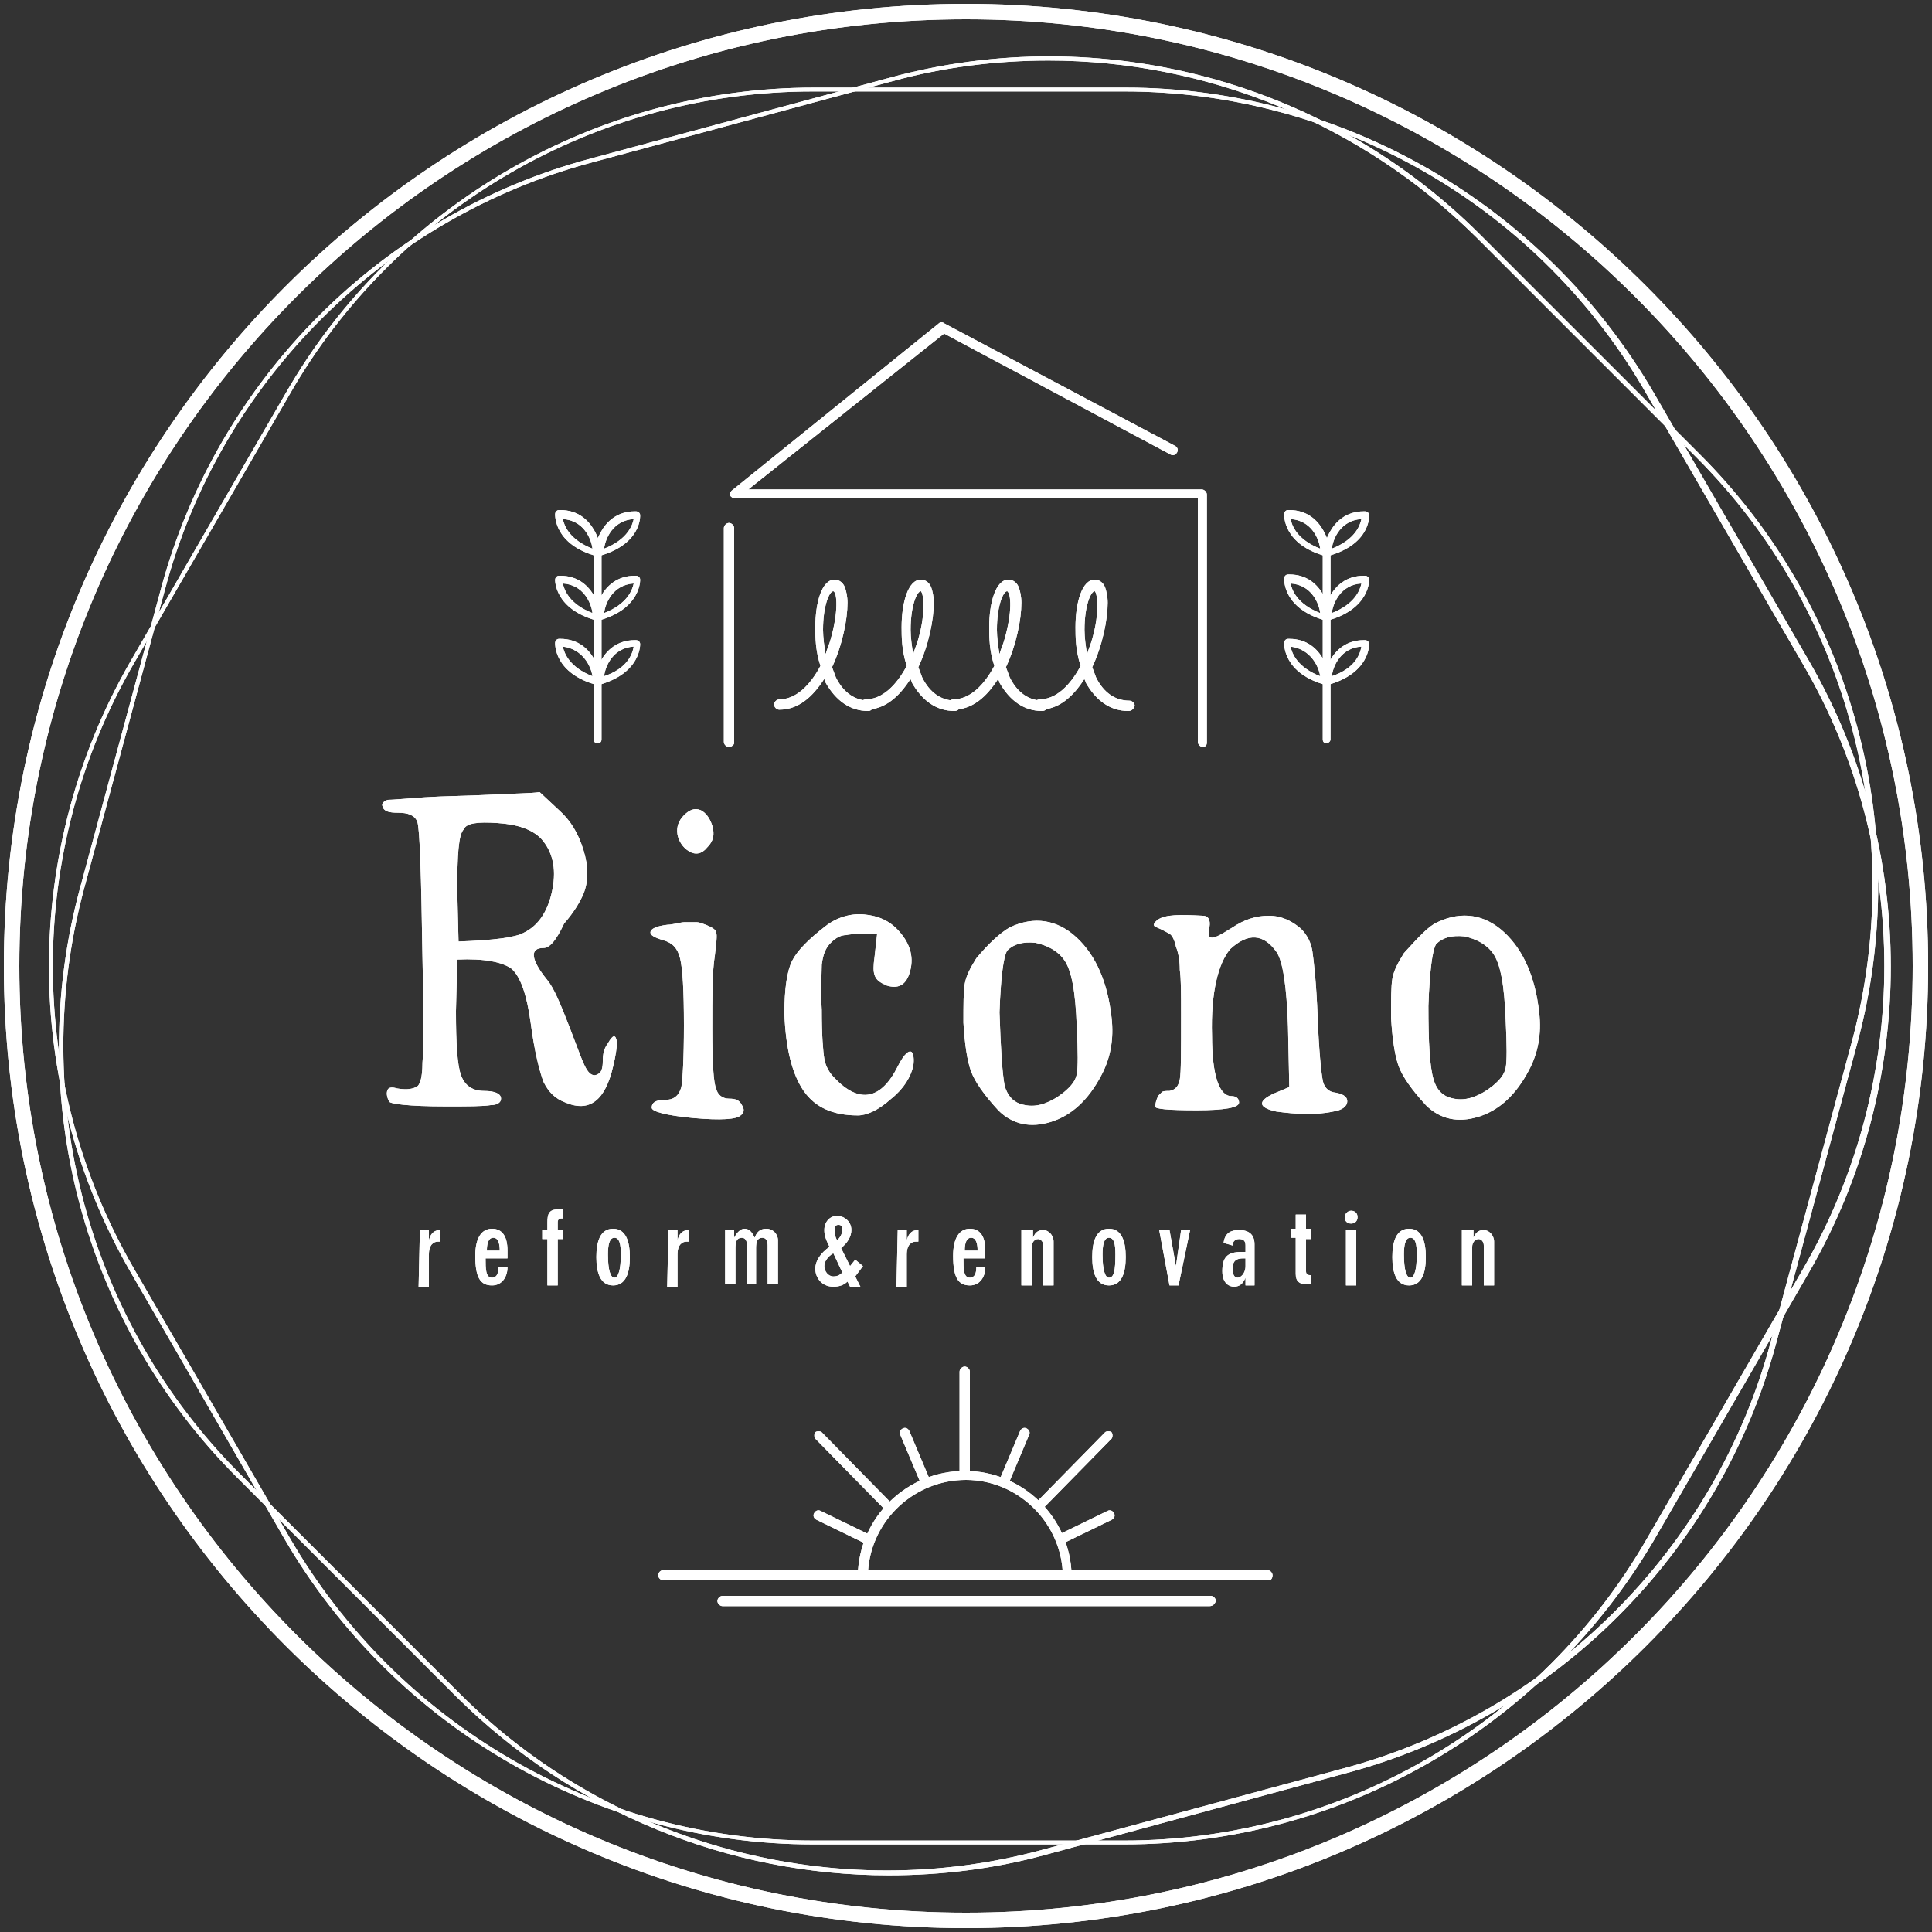 <?xml version="1.0" encoding="utf-8"?>
<!-- Generator: Adobe Illustrator 19.2.1, SVG Export Plug-In . SVG Version: 6.00 Build 0)  -->
<svg version="1.1" id="レイヤー_1" xmlns="http://www.w3.org/2000/svg" xmlns:xlink="http://www.w3.org/1999/xlink" x="0px"
	 y="0px" viewBox="0 0 150 150" style="enable-background:new 0 0 150 150;" xml:space="preserve">
<rect x="0" y="0" width="150" height="150" fill="#333333" stroke="none"/>
<style type="text/css">
	.st0{fill:#FFFFFF;}
</style>
<g>
	<g>
		<g>
			<path class="st0" d="M42.2,73.6c-1.1,0-1,0.9,0.3,2.5c0.5,0.6,1,1.8,1.7,3.6c0.7,1.8,1.1,3,1.4,3.4c0.2,0.3,0.5,0.5,0.8,0.3
				c0.3-0.1,0.4-0.5,0.4-1c0-0.6,0.1-1,0.4-1.4c0.4-0.7,0.6-0.7,0.7-0.1c0,0.4-0.1,1.1-0.3,1.9c-0.6,2.6-1.8,3.6-3.7,2.8
				c-0.8-0.3-1.3-0.8-1.7-1.6c-0.3-0.8-0.7-2.3-1-4.6c-0.3-2.2-0.8-3.6-1.5-4.2c-0.7-0.5-2.1-0.8-4.2-0.7l-0.1,4
				c0,2.5,0.1,4.2,0.4,5c0.3,0.8,0.9,1.2,1.8,1.2c0.8,0,1.3,0.2,1.3,0.6c0,0.3-0.3,0.5-0.8,0.5c-0.6,0.1-1.7,0.1-3.5,0.1
				c-2.9,0-4.4-0.2-4.4-0.4c-0.2-0.4-0.2-0.7-0.1-0.9c0.1-0.2,0.4-0.2,0.7-0.1c0.6,0.1,1.1,0.1,1.5-0.1c0.3-0.1,0.5-0.7,0.5-1.9
				c0.1-1.1,0.1-3.9,0-8.2c-0.1-6.4-0.2-9.9-0.4-10.5c-0.2-0.5-0.7-0.7-1.5-0.7c-0.7,0-1.1-0.1-1.2-0.5c-0.1-0.2,0.1-0.4,0.4-0.5
				c0.4,0,1.4-0.1,2.9-0.2c1.5-0.1,3.2-0.1,5.1-0.2c1.9-0.1,3.1-0.1,3.8-0.2l1.5,1.4c0.9,0.8,1.5,1.8,1.9,3.1c0.4,1.3,0.4,2.4,0,3.4
				c-0.3,0.7-0.8,1.5-1.5,2.3C43.1,73.2,42.6,73.6,42.2,73.6z M35.5,69.1l0.1,4c2.7-0.1,4.4-0.3,5.1-0.7c1.2-0.6,1.9-1.8,2.2-3.4
				s0-2.9-0.9-3.9c-0.7-0.7-1.8-1.1-3.4-1.2c-1.5-0.1-2.4,0-2.6,0.5C35.6,64.8,35.5,66.4,35.5,69.1z"/>
			<path class="st0" d="M56.6,85.3c0.5,0,0.8,0.1,1,0.5c0.2,0.3,0.2,0.6-0.1,0.8c-0.3,0.3-1.5,0.4-3.7,0.2c-2.1-0.2-3.2-0.5-3.2-0.8
				c0-0.4,0.3-0.6,1-0.6s1.1-0.3,1.3-1c0.1-0.6,0.2-2.2,0.2-4.8c0-2.7-0.1-4.4-0.3-5.2c-0.2-0.8-0.6-1.2-1.3-1.4
				c-0.7-0.2-1-0.4-1-0.6c0-0.3,0.5-0.5,1.3-0.6c0.3,0,0.6-0.1,0.8-0.1c0.3-0.1,0.5-0.1,0.6-0.1s0.2,0,0.4,0s0.3,0,0.5,0
				s0.4,0.1,0.7,0.2c0.5,0.2,0.8,0.4,0.8,0.6c0.1,0.2,0,0.9-0.1,1.8c-0.2,1.2-0.2,3.1-0.2,5.7s0.1,4.2,0.3,4.6
				C55.7,85,56.1,85.3,56.6,85.3z M52.6,64.8c-0.1-0.6,0.1-1.1,0.5-1.5s0.8-0.6,1.3-0.4c0.4,0.2,0.7,0.6,0.9,1.2
				c0.2,0.7,0.1,1.2-0.4,1.7c-0.4,0.5-0.9,0.6-1.4,0.3C53,65.8,52.7,65.3,52.6,64.8z"/>
			<path class="st0" d="M68.1,72.5c-1.2,0-2,0-2.4,0.1c-0.4,0-0.8,0.2-1.2,0.6c-0.4,0.4-0.6,0.9-0.7,1.7c0,0.7-0.1,1.9,0,3.5
				c0,2,0.1,3.2,0.2,3.8c0.1,0.6,0.4,1.1,0.8,1.5c1.9,2,3.6,1.7,4.9-0.9c0.5-1,0.9-1.3,1.1-1.1c0.1,0.1,0.2,0.5,0.1,1.1
				c-0.2,0.8-0.7,1.7-1.7,2.5c-1,0.9-1.9,1.3-2.6,1.3c-1.9,0-3.3-0.6-4.2-1.9s-1.4-3.3-1.5-6c0-1.9,0.2-3.3,0.6-4.1
				c0.4-0.8,1.3-1.7,2.6-2.7c0.9-0.7,2-1,3-0.9c1.1,0.1,2,0.5,2.7,1.3c0.9,1,1.2,2.1,0.8,3.3c-0.3,0.9-0.9,1.2-1.8,0.9
				c-0.1,0-0.1-0.1-0.2-0.1c-0.4-0.2-0.6-0.4-0.7-0.7c-0.1-0.3-0.1-0.7,0-1.4L68.1,72.5z"/>
			<path class="st0" d="M78.4,72c1.9-0.9,3.7-0.6,5.2,0.8s2.4,3.5,2.7,6.2c0.2,1.7-0.1,3.2-0.8,4.5c-1,1.9-2.3,3.1-3.9,3.6
				s-3,0.2-4.1-0.9c-1.1-1.2-1.8-2.2-2.1-3c-0.3-0.8-0.5-2.1-0.6-3.8c0-1.4,0-2.4,0.1-3s0.4-1.2,0.9-2C76.8,73.2,77.7,72.4,78.4,72z
				 M78,84.3c0.2,0.7,0.6,1.2,1.2,1.4s1.2,0.2,1.8,0c0.6-0.2,1.1-0.5,1.6-0.9c0.6-0.5,0.9-0.9,1-1.4s0.1-1.7,0-3.7
				c-0.1-2.7-0.4-4.4-1-5.2c-0.5-0.7-1.3-1.1-2.2-1.3c-1-0.1-1.7,0.1-2.2,0.6c-0.3,0.5-0.5,2.1-0.6,4.8C77.7,81.4,77.8,83.2,78,84.3
				z"/>
			<path class="st0" d="M94.1,80.4c0,3.2,0.6,4.7,1.5,4.7c0.4,0,0.6,0.2,0.6,0.5c0,0.4-1.1,0.6-3.3,0.6c-2.2,0-3.3-0.1-3.2-0.3
				c0-0.3,0.1-0.5,0.1-0.5c0-0.1,0.1-0.2,0.1-0.3c0.1-0.1,0.2-0.2,0.3-0.3c0.1-0.1,0.3-0.1,0.6-0.1c0.5-0.1,0.7-0.4,0.8-0.9
				c0.1-0.5,0.1-2.2,0.1-5c0-1.7,0-2.8-0.1-3.5c0-0.7-0.1-1.3-0.3-1.8c-0.1-0.5-0.3-0.9-0.5-1s-0.5-0.3-1-0.5
				c-0.3-0.1-0.3-0.3,0.1-0.6c0.6-0.4,1.7-0.4,3.5-0.3c0.4,0,0.6,0.3,0.5,0.9c-0.1,0.5-0.1,0.8,0.2,0.8c0.3,0,0.8-0.3,1.6-0.8
				c0.9-0.6,1.8-0.9,2.8-0.9s1.8,0.4,2.5,1c0.5,0.5,0.8,1.1,0.9,1.8c0.1,0.7,0.3,2.4,0.4,5c0.1,2.8,0.3,4.5,0.4,5s0.4,0.8,0.8,0.9
				c0.7,0.1,1.1,0.3,1.1,0.7c0,0.4-0.4,0.7-1.1,0.8c-1.4,0.3-2.9,0.2-4.4,0c-1.4-0.3-1.5-0.8-0.2-1.4l1.2-0.5l-0.1-4.7
				c-0.1-3.1-0.4-5.1-0.9-5.8c-1-1.4-2.2-1.5-3.6-0.2C94.6,74.8,94,77,94.1,80.4z"/>
			<path class="st0" d="M111.6,71.6c1.9-0.9,3.7-0.6,5.2,0.8s2.4,3.5,2.7,6.2c0.2,1.7-0.1,3.2-0.8,4.5c-1,1.9-2.3,3.1-3.9,3.6
				s-3,0.2-4.1-0.9c-1.1-1.2-1.8-2.2-2.1-3c-0.3-0.8-0.5-2.1-0.6-3.8c0-1.4,0-2.4,0.1-3s0.4-1.2,0.9-2
				C110.1,72.8,110.9,71.9,111.6,71.6z M111.3,83.8c0.2,0.7,0.6,1.2,1.2,1.4s1.2,0.2,1.8,0c0.6-0.2,1.1-0.5,1.6-0.9
				c0.6-0.5,0.9-0.9,1-1.4s0.1-1.7,0-3.7c-0.1-2.7-0.4-4.4-1-5.2c-0.5-0.7-1.3-1.1-2.2-1.3c-1-0.1-1.7,0.1-2.2,0.6
				c-0.3,0.5-0.5,2.1-0.6,4.8C110.9,80.9,111,82.8,111.3,83.8z"/>
		</g>
		<g>
			<path class="st0" d="M32.6,95.5h0.7v0.8l0,0c0.1-0.4,0.3-0.8,0.9-0.8l0,0v0.9c-0.1,0-0.1,0-0.2,0c-0.3,0-0.7,0.2-0.7,1v2.5h-0.8
				L32.6,95.5L32.6,95.5z"/>
			<path class="st0" d="M37.7,97.7c0,0.8,0,1.5,0.5,1.5c0.4,0,0.5-0.4,0.5-0.8h0.7c0,0.7-0.4,1.4-1.2,1.4c-0.9,0-1.3-0.6-1.3-2.3
				c0-1.4,0.5-2.1,1.3-2.1s1.2,0.6,1.2,1.7v0.6C39.4,97.7,37.7,97.7,37.7,97.7z M38.8,97.1c0-0.5-0.1-1-0.5-1s-0.5,0.5-0.5,1H38.8z"
				/>
			<path class="st0" d="M43.3,99.8h-0.8v-3.6h-0.4v-0.7h0.4v-0.6c0-0.6,0.1-1,0.8-1c0.1,0,0.3,0,0.4,0v0.7h-0.1
				c-0.2,0-0.3,0.1-0.3,0.3v0.6h0.4v0.7h-0.4C43.3,96.2,43.3,99.8,43.3,99.8z"/>
			<path class="st0" d="M46.3,97.6c0-1.2,0.3-2.2,1.3-2.2s1.3,1,1.3,2.2s-0.3,2.2-1.3,2.2S46.3,98.8,46.3,97.6z M48.2,97.4
				c0-0.8-0.1-1.3-0.5-1.3s-0.5,0.6-0.5,1.3c0,1.2,0.2,1.8,0.5,1.8C48,99.2,48.2,98.6,48.2,97.4z"/>
			<path class="st0" d="M51.9,95.5h0.7v0.8l0,0c0.1-0.4,0.3-0.8,0.9-0.8l0,0v0.9c-0.1,0-0.1,0-0.2,0c-0.3,0-0.7,0.2-0.7,1v2.5h-0.8
				L51.9,95.5L51.9,95.5z"/>
			<path class="st0" d="M56.3,95.5H57v0.6l0,0c0.2-0.4,0.5-0.7,0.8-0.7c0.4,0,0.6,0.3,0.8,0.7l0,0c0.1-0.3,0.3-0.7,0.9-0.7
				c0.5,0,0.9,0.4,0.9,0.9v3.4h-0.8v-3c0-0.3-0.1-0.6-0.4-0.6c-0.4,0-0.5,0.3-0.5,0.8v2.8H58v-3c0-0.3-0.1-0.6-0.4-0.6
				c-0.4,0-0.5,0.3-0.5,0.8v2.8h-0.8V95.5z"/>
			<path class="st0" d="M66,98.3l0.4-0.5l0.6,0.5l-0.6,0.8l0.4,0.8H66l-0.2-0.4c-0.3,0.3-0.7,0.4-1.1,0.4c-0.9,0-1.4-0.7-1.4-1.4
				c0-0.6,0.4-1.2,1.1-1.7c-0.3-0.6-0.4-0.9-0.4-1.3c0-0.6,0.4-1.1,1-1.1c0.5,0,1.1,0.4,1.1,1.1c0,0.5-0.3,1-0.8,1.4L66,98.3z
				 M64.7,97.3c-0.5,0.3-0.7,0.7-0.7,1c0,0.4,0.3,0.8,0.7,0.8c0.3,0,0.5-0.1,0.7-0.3L64.7,97.3z M65,96.3c0.3-0.3,0.4-0.6,0.4-0.8
				c0-0.3-0.1-0.4-0.3-0.4c-0.2,0-0.3,0.1-0.3,0.4C64.8,95.6,64.8,96,65,96.3z"/>
			<path class="st0" d="M69.7,95.5h0.7v0.8l0,0c0.1-0.4,0.3-0.8,0.9-0.8l0,0v0.9c-0.1,0-0.1,0-0.2,0c-0.3,0-0.7,0.2-0.7,1v2.5h-0.8
				L69.7,95.5L69.7,95.5z"/>
			<path class="st0" d="M74.8,97.7c0,0.8,0,1.5,0.5,1.5c0.4,0,0.5-0.4,0.5-0.8h0.7c0,0.7-0.4,1.4-1.2,1.4c-0.9,0-1.3-0.6-1.3-2.3
				c0-1.4,0.5-2.1,1.3-2.1s1.2,0.6,1.2,1.7v0.6C76.5,97.7,74.8,97.7,74.8,97.7z M75.9,97.1c0-0.5-0.1-1-0.5-1s-0.5,0.5-0.5,1H75.9z"
				/>
			<path class="st0" d="M79.5,95.5h0.7v0.6l0,0c0.2-0.5,0.5-0.6,0.8-0.6c0.4,0,0.8,0.4,0.8,0.9v3.4H81v-3.1c0-0.3-0.2-0.5-0.4-0.5
				c-0.3,0-0.5,0.3-0.5,0.6v3h-0.8v-4.3H79.5z"/>
			<path class="st0" d="M84.8,97.6c0-1.2,0.3-2.2,1.3-2.2s1.3,1,1.3,2.2s-0.3,2.2-1.3,2.2S84.8,98.8,84.8,97.6z M86.6,97.4
				c0-0.8-0.1-1.3-0.5-1.3s-0.5,0.6-0.5,1.3c0,1.2,0.2,1.8,0.5,1.8C86.5,99.2,86.6,98.6,86.6,97.4z"/>
			<path class="st0" d="M92.4,95.5l-0.9,4.3h-0.7L90,95.5h0.8l0.5,2.8l0,0l0.4-2.8H92.4z"/>
			<path class="st0" d="M96.7,99.8v-0.6l0,0c-0.2,0.5-0.5,0.7-0.9,0.7c-0.3,0-0.9-0.2-0.9-1.2c0-1.1,0.4-1.5,1.5-1.5h0.3v-0.5
				c0-0.3-0.1-0.5-0.5-0.5c-0.3,0-0.5,0.2-0.5,0.5L95,96.5c0.1-0.8,0.6-1,1.2-1c0.7,0,1.2,0.3,1.2,1.1v3.2H96.7z M96.1,99.2
				c0.2,0,0.6-0.3,0.6-0.9v-0.6h-0.2c-0.7,0-0.8,0.4-0.8,0.8S95.8,99.2,96.1,99.2z"/>
			<path class="st0" d="M101.8,96.2h-0.4v2.5c0,0.2,0.1,0.3,0.3,0.3h0.1v0.7c-0.1,0-0.3,0-0.4,0c-0.5,0-0.8-0.2-0.8-0.8v-2.8h-0.4
				v-0.7h0.4v-1.1h0.8v1.1h0.4V96.2z"/>
			<path class="st0" d="M104.9,94c0.3,0,0.5,0.2,0.5,0.5s-0.2,0.5-0.5,0.5s-0.5-0.2-0.5-0.5C104.4,94.3,104.6,94,104.9,94z
				 M104.5,95.5h0.8v4.3h-0.8V95.5z"/>
			<path class="st0" d="M108.1,97.6c0-1.2,0.3-2.2,1.3-2.2s1.3,1,1.3,2.2s-0.3,2.2-1.3,2.2S108.1,98.8,108.1,97.6z M110,97.4
				c0-0.8-0.1-1.3-0.5-1.3s-0.5,0.6-0.5,1.3c0,1.2,0.2,1.8,0.5,1.8C109.8,99.2,110,98.6,110,97.4z"/>
			<path class="st0" d="M113.7,95.5h0.7v0.6l0,0c0.2-0.5,0.5-0.6,0.8-0.6c0.4,0,0.8,0.4,0.8,0.9v3.4h-0.8v-3.1
				c0-0.3-0.2-0.5-0.4-0.5c-0.3,0-0.5,0.3-0.5,0.6v3h-0.8v-4.3H113.7z"/>
		</g>
		<g>
			<g>
				<path class="st0" d="M67.4,55.2c-1.4,0-2.5-0.8-3.3-2.2c0-0.1-0.1-0.2-0.1-0.3c-0.9,1.4-2,2.4-3.5,2.4c-0.2,0-0.4-0.2-0.4-0.4
					s0.2-0.4,0.4-0.4c1.3,0,2.4-1.1,3.2-2.6c-0.4-1.2-0.4-2.3-0.4-3c0-1.9,0.5-3.7,1.5-3.7c0.2,0,0.6,0.1,0.8,0.6
					c0.1,0.3,0.2,0.7,0.2,1.2c0,1.3-0.4,3.3-1.2,5c0.1,0.3,0.2,0.5,0.3,0.8c0.6,1.2,1.5,1.8,2.6,1.8c0.2,0,0.4,0.2,0.4,0.4
					C67.7,55.1,67.6,55.2,67.4,55.2z M64.7,45.9c-0.3,0-0.8,1.1-0.8,3c0,0.6,0.1,1.3,0.2,1.9c0.1-0.4,0.3-0.8,0.4-1.2
					C65.1,47.5,65,46,64.7,45.9z"/>
				<path class="st0" d="M74.1,55.2c-1.4,0-2.5-0.8-3.3-2.2c0-0.1-0.1-0.2-0.1-0.3c-0.9,1.4-2,2.4-3.5,2.4c-0.2,0-0.4-0.2-0.4-0.4
					s0.2-0.4,0.4-0.4c1.3,0,2.4-1.1,3.2-2.6c-0.4-1.2-0.4-2.3-0.4-3c0-1.9,0.5-3.7,1.5-3.7c0.2,0,0.6,0.1,0.8,0.6
					c0.1,0.3,0.2,0.7,0.2,1.2c0,1.3-0.4,3.3-1.2,5c0.1,0.3,0.2,0.5,0.3,0.8c0.6,1.2,1.5,1.8,2.6,1.8c0.2,0,0.4,0.2,0.4,0.4
					C74.5,55.1,74.3,55.2,74.1,55.2z M71.5,45.9c-0.3,0-0.8,1.1-0.8,3c0,0.6,0.1,1.3,0.2,1.9c0.1-0.4,0.3-0.8,0.4-1.2
					C71.9,47.5,71.7,46.1,71.5,45.9z"/>
				<path class="st0" d="M80.9,55.2c-1.4,0-2.5-0.8-3.3-2.2c0-0.1-0.1-0.2-0.1-0.3c-0.9,1.4-2,2.4-3.5,2.4c-0.2,0-0.4-0.2-0.4-0.4
					s0.2-0.4,0.4-0.4c1.3,0,2.4-1.1,3.2-2.6c-0.4-1.2-0.4-2.3-0.4-3c0-1.9,0.5-3.7,1.5-3.7c0.2,0,0.6,0.1,0.8,0.6
					c0.1,0.3,0.2,0.7,0.2,1.2c0,1.3-0.4,3.3-1.2,5c0.1,0.3,0.2,0.5,0.3,0.8c0.6,1.2,1.5,1.8,2.6,1.8c0.2,0,0.4,0.2,0.4,0.4
					C81.3,55.1,81.1,55.2,80.9,55.2z M78.2,45.9c-0.3,0-0.8,1.1-0.8,3c0,0.6,0.1,1.3,0.2,1.9c0.1-0.4,0.3-0.8,0.4-1.2
					C78.6,47.5,78.5,46.1,78.2,45.9z"/>
				<path class="st0" d="M87.6,55.2c-1.4,0-2.5-0.8-3.3-2.2c0-0.1-0.1-0.2-0.1-0.3c-0.9,1.4-2,2.4-3.5,2.4c-0.2,0-0.4-0.2-0.4-0.4
					s0.2-0.4,0.4-0.4c1.3,0,2.4-1.1,3.2-2.6c-0.4-1.2-0.4-2.3-0.4-3c0-1.9,0.5-3.7,1.5-3.7c0.2,0,0.6,0.1,0.8,0.6
					c0.1,0.3,0.2,0.7,0.2,1.2c0,1.3-0.4,3.3-1.2,5c0.1,0.3,0.2,0.5,0.3,0.8c0.6,1.2,1.5,1.8,2.6,1.8c0.2,0,0.4,0.2,0.4,0.4
					C88,55.1,87.8,55.2,87.6,55.2z M85,45.9c-0.3,0-0.8,1.1-0.8,3c0,0.6,0.1,1.3,0.2,1.9c0.1-0.4,0.3-0.8,0.4-1.2
					C85.4,47.5,85.2,46.1,85,45.9z"/>
			</g>
			<g>
				<path class="st0" d="M93.4,58c-0.2,0-0.4-0.2-0.4-0.4V38.7H57.1c-0.2,0-0.3-0.1-0.4-0.2c-0.1-0.1,0-0.3,0.1-0.4l16.1-13
					c0.1-0.1,0.3-0.1,0.4,0l17.9,9.5c0.2,0.1,0.3,0.3,0.2,0.5c-0.1,0.2-0.3,0.3-0.5,0.2l-17.6-9.4L58.1,38h35.2
					c0.2,0,0.4,0.2,0.4,0.4v19.3C93.7,57.8,93.6,58,93.4,58z"/>
				<path class="st0" d="M56.6,58c-0.2,0-0.4-0.2-0.4-0.4V41c0-0.2,0.2-0.4,0.4-0.4S57,40.8,57,41v16.7C57,57.8,56.8,58,56.6,58z"/>
			</g>
		</g>
		<path class="st0" d="M87.3,143.2H63.1c-16.8,0-32.5-9.1-41-23.7l-12-20.8c-8.4-14.6-8.4-32.7,0-47.3l12.1-20.9
			c8.4-14.6,24.1-23.7,41-23.7h24.2c16.8,0,32.5,9.1,41,23.7l12.1,20.9c8.4,14.6,8.4,32.7,0,47.3l-12.1,20.9
			C119.8,134.2,104.1,143.2,87.3,143.2z M63.1,7.1c-16.7,0-32.3,9-40.6,23.5L10.4,51.5C2,66,2,84,10.4,98.5l12.1,20.9
			c8.4,14.5,23.9,23.5,40.6,23.5h24.2c16.7,0,32.3-9,40.6-23.5L140,98.5c8.4-14.5,8.4-32.5,0-46.9l-12.1-20.9
			C119.6,16.1,104,7.1,87.3,7.1H63.1z"/>
		<path class="st0" d="M69,145.6c-12.4,0-24.5-4.9-33.5-13.8l-17.1-17.1C6.5,102.8,1.8,85.3,6.2,69l6.3-23.3
			c4.4-16.3,17.2-29.1,33.4-33.4L69.2,6c16.3-4.4,33.8,0.3,45.7,12.2L132,35.3c11.9,11.9,16.6,29.4,12.2,45.7l-6.3,23.3
			c-4.4,16.3-17.2,29.1-33.5,33.4L81.2,144C77.2,145.1,73.1,145.6,69,145.6z M81.4,4.7c-4,0-8.1,0.5-12.1,1.6L46,12.6
			c-16.1,4.3-28.9,17-33.2,33.2L6.5,69.1c-4.3,16.1,0.3,33.5,12.1,45.3l17.1,17.1C47.5,143.3,64.9,148,81,143.6l23.3-6.3
			c16.1-4.3,28.9-17,33.2-33.2l6.3-23.3c4.3-16.1-0.3-33.5-12.1-45.3l-17.1-17.1C105.7,9.6,93.7,4.7,81.4,4.7z"/>
		<path class="st0" d="M75,149.7c-41.2,0-74.7-33.5-74.7-74.7C0.3,33.8,33.8,0.3,75,0.3s74.7,33.5,74.7,74.7S116.2,149.7,75,149.7z
			 M75,1.5C34.4,1.5,1.5,34.4,1.5,75s33,73.5,73.5,73.5c40.6,0,73.5-33,73.5-73.5S115.6,1.5,75,1.5z"/>
		<g>
			<path class="st0" d="M98.5,122.7h-47c-0.2,0-0.4-0.2-0.4-0.4c0-0.2,0.2-0.4,0.4-0.4h46.9c0.2,0,0.4,0.2,0.4,0.4
				S98.7,122.7,98.5,122.7z"/>
			<path class="st0" d="M93.9,124.7H56.1c-0.2,0-0.4-0.2-0.4-0.4c0-0.2,0.2-0.4,0.4-0.4H94c0.2,0,0.4,0.2,0.4,0.4
				C94.3,124.6,94.1,124.7,93.9,124.7z"/>
			<path class="st0" d="M82.9,122.7H67c-0.1,0-0.2,0-0.3-0.1c-0.1-0.1-0.1-0.2-0.1-0.3c0.1-4.5,3.8-8.1,8.3-8.1s8.2,3.6,8.3,8.1
				c0,0.1,0,0.2-0.1,0.3C83.1,122.6,83,122.7,82.9,122.7z M67.4,121.9h15.1c-0.3-3.9-3.6-7-7.5-7C71,114.9,67.7,118,67.4,121.9z"/>
			<path class="st0" d="M74.9,114.9c-0.2,0-0.4-0.2-0.4-0.4v-8c0-0.2,0.2-0.4,0.4-0.4s0.4,0.2,0.4,0.4v8
				C75.3,114.7,75.1,114.9,74.9,114.9z"/>
			<path class="st0" d="M80.7,117.3c-0.1,0-0.2,0-0.3-0.1c-0.1-0.1-0.1-0.4,0-0.5l5.4-5.5c0.1-0.1,0.4-0.1,0.5,0s0.1,0.4,0,0.5
				l-5.4,5.5C80.9,117.3,80.8,117.3,80.7,117.3z"/>
			<path class="st0" d="M77.9,115.4L77.9,115.4c-0.3-0.1-0.4-0.3-0.3-0.5l1.6-3.8c0.1-0.2,0.3-0.3,0.5-0.2c0.2,0.1,0.3,0.3,0.2,0.5
				l-1.6,3.8C78.2,115.3,78.1,115.4,77.9,115.4z"/>
			<path class="st0" d="M82.4,119.8c-0.1,0-0.3-0.1-0.3-0.2c-0.1-0.2,0-0.4,0.2-0.5l3.7-1.8c0.2-0.1,0.4,0,0.5,0.2s0,0.4-0.2,0.5
				l-3.7,1.8C82.5,119.8,82.4,119.8,82.4,119.8z"/>
			<path class="st0" d="M69,117.3c-0.1,0-0.2,0-0.3-0.1l-5.4-5.5c-0.1-0.1-0.1-0.4,0-0.5s0.4-0.1,0.5,0l5.4,5.5
				c0.1,0.1,0.1,0.4,0,0.5C69.2,117.3,69.1,117.3,69,117.3z"/>
			<path class="st0" d="M71.8,115.4c-0.1,0-0.3-0.1-0.3-0.2l-1.6-3.8c-0.1-0.2,0-0.4,0.2-0.5s0.4,0,0.5,0.2l1.6,3.8
				c0.1,0.2,0,0.4-0.2,0.5C71.9,115.3,71.8,115.4,71.8,115.4z"/>
			<path class="st0" d="M67.3,119.8c-0.1,0-0.1,0-0.2,0l-3.7-1.8c-0.2-0.1-0.3-0.3-0.2-0.5s0.3-0.3,0.5-0.2l3.7,1.8
				c0.2,0.1,0.3,0.3,0.2,0.5C67.6,119.7,67.4,119.8,67.3,119.8z"/>
		</g>
		<g>
			<path class="st0" d="M103,43.2c-0.1,0-0.1,0-0.2-0.1s-0.1-0.2-0.1-0.2s0.4-3.2,3.2-3.2h0.1c0.1,0,0.3,0.1,0.3,0.3
				C106.3,40.1,106.4,42.3,103,43.2L103,43.2z M105.7,40.3c-1.6,0.1-2.2,1.5-2.3,2.3C105.2,41.9,105.6,40.8,105.7,40.3z"/>
			<path class="st0" d="M103,43.2C102.9,43.2,102.9,43.2,103,43.2c-3.4-0.9-3.3-3.2-3.3-3.3s0.1-0.3,0.3-0.3h0.1
				c2.8,0,3.2,3.2,3.2,3.2c0,0.1,0,0.2-0.1,0.2C103.1,43.2,103,43.2,103,43.2z M100.2,40.3c0.1,0.5,0.5,1.6,2.3,2.3
				C102.4,41.8,101.8,40.4,100.2,40.3z"/>
			<path class="st0" d="M103,48.2c-0.1,0-0.1,0-0.2-0.1s-0.1-0.2-0.1-0.2s0.4-3.2,3.2-3.2h0.1c0.1,0,0.3,0.1,0.3,0.3
				C106.3,45,106.4,47.3,103,48.2L103,48.2z M105.7,45.3c-1.6,0.1-2.2,1.5-2.3,2.3C105.2,46.9,105.6,45.8,105.7,45.3z"/>
			<path class="st0" d="M103,48.2C102.9,48.2,102.9,48.2,103,48.2c-3.4-0.9-3.3-3.2-3.3-3.3s0.1-0.3,0.3-0.3h0.1
				c2.8,0,3.2,3.2,3.2,3.2c0,0.1,0,0.2-0.1,0.2C103.1,48.2,103,48.2,103,48.2z M100.2,45.3c0.1,0.5,0.5,1.6,2.3,2.3
				C102.4,46.8,101.8,45.4,100.2,45.3z"/>
			<path class="st0" d="M103,53.2c-0.1,0-0.1,0-0.2-0.1s-0.1-0.2-0.1-0.2s0.4-3.2,3.2-3.2h0.1c0.1,0,0.3,0.1,0.3,0.3
				C106.3,50,106.4,52.3,103,53.2L103,53.2z M105.7,50.2c-1.6,0.1-2.2,1.5-2.3,2.3C105.2,51.9,105.6,50.8,105.7,50.2z"/>
			<path class="st0" d="M103,53.2C102.9,53.2,102.9,53.2,103,53.2c-3.4-0.9-3.3-3.2-3.3-3.3s0.1-0.3,0.3-0.3h0.1
				c2.8,0,3.2,3.2,3.2,3.2c0,0.1,0,0.2-0.1,0.2C103.1,53.2,103,53.2,103,53.2z M100.2,50.2c0.1,0.5,0.5,1.6,2.3,2.3
				C102.4,51.8,101.8,50.4,100.2,50.2z"/>
			<path class="st0" d="M103,57.7c-0.2,0-0.3-0.1-0.3-0.3V42.5c0-0.2,0.1-0.3,0.3-0.3c0.2,0,0.3,0.1,0.3,0.3v14.9
				C103.3,57.6,103.1,57.7,103,57.7z"/>
		</g>
		<g>
			<path class="st0" d="M46.4,43.2c-0.1,0-0.1,0-0.2-0.1c-0.1-0.1-0.1-0.2-0.1-0.2s0.4-3.2,3.2-3.2h0.1c0.1,0,0.3,0.1,0.3,0.3
				C49.7,40.1,49.8,42.3,46.4,43.2C46.5,43.2,46.5,43.2,46.4,43.2z M49.2,40.3c-1.6,0.1-2.2,1.5-2.3,2.3
				C48.7,41.9,49.1,40.8,49.2,40.3z"/>
			<path class="st0" d="M46.4,43.2L46.4,43.2c-3.4-0.9-3.3-3.2-3.3-3.3s0.1-0.3,0.3-0.3h0.1c2.8,0,3.2,3.2,3.2,3.2
				c0,0.1,0,0.2-0.1,0.2C46.5,43.2,46.5,43.2,46.4,43.2z M43.7,40.3c0.1,0.5,0.5,1.6,2.3,2.3C45.9,41.8,45.3,40.4,43.7,40.3z"/>
			<path class="st0" d="M46.4,48.2c-0.1,0-0.1,0-0.2-0.1c-0.1-0.1-0.1-0.2-0.1-0.2s0.4-3.2,3.2-3.2h0.1c0.1,0,0.3,0.1,0.3,0.3
				C49.7,45,49.8,47.3,46.4,48.2C46.5,48.2,46.5,48.2,46.4,48.2z M49.2,45.3c-1.6,0.1-2.2,1.5-2.3,2.3
				C48.7,46.9,49.1,45.8,49.2,45.3z"/>
			<path class="st0" d="M46.4,48.2L46.4,48.2C43,47.3,43.1,45,43.1,45c0-0.1,0.1-0.3,0.3-0.3h0.1c2.8,0,3.2,3.2,3.2,3.2
				c0,0.1,0,0.2-0.1,0.2C46.5,48.2,46.5,48.2,46.4,48.2z M43.7,45.3c0.1,0.5,0.5,1.6,2.3,2.3C45.9,46.8,45.3,45.4,43.7,45.3z"/>
			<path class="st0" d="M46.4,53.2c-0.1,0-0.1,0-0.2-0.1c-0.1-0.1-0.1-0.2-0.1-0.2s0.4-3.2,3.2-3.2h0.1c0.1,0,0.3,0.1,0.3,0.3
				C49.7,50,49.8,52.3,46.4,53.2C46.5,53.2,46.5,53.2,46.4,53.2z M49.2,50.2c-1.6,0.1-2.2,1.5-2.3,2.3
				C48.7,51.9,49.1,50.8,49.2,50.2z"/>
			<path class="st0" d="M46.4,53.2L46.4,53.2c-3.4-0.9-3.3-3.2-3.3-3.3s0.1-0.3,0.3-0.3h0.1c2.8,0,3.2,3.2,3.2,3.2
				c0,0.1,0,0.2-0.1,0.2C46.5,53.2,46.5,53.2,46.4,53.2z M43.7,50.2c0.1,0.5,0.5,1.6,2.3,2.3C45.9,51.8,45.3,50.4,43.7,50.2z"/>
			<path class="st0" d="M46.4,57.7c-0.2,0-0.3-0.1-0.3-0.3V42.5c0-0.2,0.1-0.3,0.3-0.3s0.3,0.1,0.3,0.3v14.9
				C46.7,57.6,46.6,57.7,46.4,57.7z"/>
		</g>
	</g>
	<g>
		<g>
			<path class="st0" d="M42.2,73.6c-1.1,0-1,0.9,0.3,2.5c0.5,0.6,1,1.8,1.7,3.6c0.7,1.8,1.1,3,1.4,3.4c0.2,0.3,0.5,0.5,0.8,0.3
				c0.3-0.1,0.4-0.5,0.4-1c0-0.6,0.1-1,0.4-1.4c0.4-0.7,0.6-0.7,0.7-0.1c0,0.4-0.1,1.1-0.3,1.9c-0.6,2.6-1.8,3.6-3.7,2.8
				c-0.8-0.3-1.3-0.8-1.7-1.6c-0.3-0.8-0.7-2.3-1-4.6c-0.3-2.2-0.8-3.6-1.5-4.2c-0.7-0.5-2.1-0.8-4.2-0.7l-0.1,4
				c0,2.5,0.1,4.2,0.4,5c0.3,0.8,0.9,1.2,1.8,1.2c0.8,0,1.3,0.2,1.3,0.6c0,0.3-0.3,0.5-0.8,0.5c-0.6,0.1-1.7,0.1-3.5,0.1
				c-2.9,0-4.4-0.2-4.4-0.4c-0.2-0.4-0.2-0.7-0.1-0.9c0.1-0.2,0.4-0.2,0.7-0.1c0.6,0.1,1.1,0.1,1.5-0.1c0.3-0.1,0.5-0.7,0.5-1.9
				c0.1-1.1,0.1-3.9,0-8.2c-0.1-6.4-0.2-9.9-0.4-10.5c-0.2-0.5-0.7-0.7-1.5-0.7c-0.7,0-1.1-0.1-1.2-0.5c-0.1-0.2,0.1-0.4,0.4-0.5
				c0.4,0,1.4-0.1,2.9-0.2c1.5-0.1,3.2-0.1,5.1-0.2c1.9-0.1,3.1-0.1,3.8-0.2l1.5,1.4c0.9,0.8,1.5,1.8,1.9,3.1c0.4,1.3,0.4,2.4,0,3.4
				c-0.3,0.7-0.8,1.5-1.5,2.3C43.1,73.2,42.6,73.6,42.2,73.6z M35.5,69.1l0.1,4c2.7-0.1,4.4-0.3,5.1-0.7c1.2-0.6,1.9-1.8,2.2-3.4
				s0-2.9-0.9-3.9c-0.7-0.7-1.8-1.1-3.4-1.2c-1.5-0.1-2.4,0-2.6,0.5C35.6,64.8,35.5,66.4,35.5,69.1z"/>
			<path class="st0" d="M56.6,85.3c0.5,0,0.8,0.1,1,0.5c0.2,0.3,0.2,0.6-0.1,0.8c-0.3,0.3-1.5,0.4-3.7,0.2c-2.1-0.2-3.2-0.5-3.2-0.8
				c0-0.4,0.3-0.6,1-0.6s1.1-0.3,1.3-1c0.1-0.6,0.2-2.2,0.2-4.8c0-2.7-0.1-4.4-0.3-5.2c-0.2-0.8-0.6-1.2-1.3-1.4
				c-0.7-0.2-1-0.4-1-0.6c0-0.3,0.5-0.5,1.3-0.6c0.3,0,0.6-0.1,0.8-0.1c0.3-0.1,0.5-0.1,0.6-0.1s0.2,0,0.4,0s0.3,0,0.5,0
				s0.4,0.1,0.7,0.2c0.5,0.2,0.8,0.4,0.8,0.6c0.1,0.2,0,0.9-0.1,1.8c-0.2,1.2-0.2,3.1-0.2,5.7s0.1,4.2,0.3,4.6
				C55.7,85,56.1,85.3,56.6,85.3z M52.6,64.8c-0.1-0.6,0.1-1.1,0.5-1.5s0.8-0.6,1.3-0.4c0.4,0.2,0.7,0.6,0.9,1.2
				c0.2,0.7,0.1,1.2-0.4,1.7c-0.4,0.5-0.9,0.6-1.4,0.3C53,65.8,52.7,65.3,52.6,64.8z"/>
			<path class="st0" d="M68.1,72.5c-1.2,0-2,0-2.4,0.1c-0.4,0-0.8,0.2-1.2,0.6c-0.4,0.4-0.6,0.9-0.7,1.7c0,0.7-0.1,1.9,0,3.5
				c0,2,0.1,3.2,0.2,3.8c0.1,0.6,0.4,1.1,0.8,1.5c1.9,2,3.6,1.7,4.9-0.9c0.5-1,0.9-1.3,1.1-1.1c0.1,0.1,0.2,0.5,0.1,1.1
				c-0.2,0.8-0.7,1.7-1.7,2.5c-1,0.9-1.9,1.3-2.6,1.3c-1.9,0-3.3-0.6-4.2-1.9s-1.4-3.3-1.5-6c0-1.9,0.2-3.3,0.6-4.1
				c0.4-0.8,1.3-1.7,2.6-2.7c0.9-0.7,2-1,3-0.9c1.1,0.1,2,0.5,2.7,1.3c0.9,1,1.2,2.1,0.8,3.3c-0.3,0.9-0.9,1.2-1.8,0.9
				c-0.1,0-0.1-0.1-0.2-0.1c-0.4-0.2-0.6-0.4-0.7-0.7c-0.1-0.3-0.1-0.7,0-1.4L68.1,72.5z"/>
			<path class="st0" d="M78.4,72c1.9-0.9,3.7-0.6,5.2,0.8s2.4,3.5,2.7,6.2c0.2,1.7-0.1,3.2-0.8,4.5c-1,1.9-2.3,3.1-3.9,3.6
				s-3,0.2-4.1-0.9c-1.1-1.2-1.8-2.2-2.1-3c-0.3-0.8-0.5-2.1-0.6-3.8c0-1.4,0-2.4,0.1-3s0.4-1.2,0.9-2C76.8,73.2,77.7,72.4,78.4,72z
				 M78,84.3c0.2,0.7,0.6,1.2,1.2,1.4s1.2,0.2,1.8,0c0.6-0.2,1.1-0.5,1.6-0.9c0.6-0.5,0.9-0.9,1-1.4s0.1-1.7,0-3.7
				c-0.1-2.7-0.4-4.4-1-5.2c-0.5-0.7-1.3-1.1-2.2-1.3c-1-0.1-1.7,0.1-2.2,0.6c-0.3,0.5-0.5,2.1-0.6,4.8C77.7,81.4,77.8,83.2,78,84.3
				z"/>
			<path class="st0" d="M94.1,80.4c0,3.2,0.6,4.7,1.5,4.7c0.4,0,0.6,0.2,0.6,0.5c0,0.4-1.1,0.6-3.3,0.6c-2.2,0-3.3-0.1-3.2-0.3
				c0-0.3,0.1-0.5,0.1-0.5c0-0.1,0.1-0.2,0.1-0.3c0.1-0.1,0.2-0.2,0.3-0.3c0.1-0.1,0.3-0.1,0.6-0.1c0.5-0.1,0.7-0.4,0.8-0.9
				c0.1-0.5,0.1-2.2,0.1-5c0-1.7,0-2.8-0.1-3.5c0-0.7-0.1-1.3-0.3-1.8c-0.1-0.5-0.3-0.9-0.5-1s-0.5-0.3-1-0.5
				c-0.3-0.1-0.3-0.3,0.1-0.6c0.6-0.4,1.7-0.4,3.5-0.3c0.4,0,0.6,0.3,0.5,0.9c-0.1,0.5-0.1,0.8,0.2,0.8c0.3,0,0.8-0.3,1.6-0.8
				c0.9-0.6,1.8-0.9,2.8-0.9s1.8,0.4,2.5,1c0.5,0.5,0.8,1.1,0.9,1.8c0.1,0.7,0.3,2.4,0.4,5c0.1,2.8,0.3,4.5,0.4,5s0.4,0.8,0.8,0.9
				c0.7,0.1,1.1,0.3,1.1,0.7c0,0.4-0.4,0.7-1.1,0.8c-1.4,0.3-2.9,0.2-4.4,0c-1.4-0.3-1.5-0.8-0.2-1.4l1.2-0.5l-0.1-4.7
				c-0.1-3.1-0.4-5.1-0.9-5.8c-1-1.4-2.2-1.5-3.6-0.2C94.6,74.8,94,77,94.1,80.4z"/>
			<path class="st0" d="M111.6,71.6c1.9-0.9,3.7-0.6,5.2,0.8s2.4,3.5,2.7,6.2c0.2,1.7-0.1,3.2-0.8,4.5c-1,1.9-2.3,3.1-3.9,3.6
				s-3,0.2-4.1-0.9c-1.1-1.2-1.8-2.2-2.1-3c-0.3-0.8-0.5-2.1-0.6-3.8c0-1.4,0-2.4,0.1-3s0.4-1.2,0.9-2
				C110.1,72.8,110.9,71.9,111.6,71.6z M111.3,83.8c0.2,0.7,0.6,1.2,1.2,1.4s1.2,0.2,1.8,0c0.6-0.2,1.1-0.5,1.6-0.9
				c0.6-0.5,0.9-0.9,1-1.4s0.1-1.7,0-3.7c-0.1-2.7-0.4-4.4-1-5.2c-0.5-0.7-1.3-1.1-2.2-1.3c-1-0.1-1.7,0.1-2.2,0.6
				c-0.3,0.5-0.5,2.1-0.6,4.8C110.9,80.9,111,82.8,111.3,83.8z"/>
		</g>
		<g>
			<path class="st0" d="M32.6,95.5h0.7v0.8l0,0c0.1-0.4,0.3-0.8,0.9-0.8l0,0v0.9c-0.1,0-0.1,0-0.2,0c-0.3,0-0.7,0.2-0.7,1v2.5h-0.8
				L32.6,95.5L32.6,95.5z"/>
			<path class="st0" d="M37.7,97.7c0,0.8,0,1.5,0.5,1.5c0.4,0,0.5-0.4,0.5-0.8h0.7c0,0.7-0.4,1.4-1.2,1.4c-0.9,0-1.3-0.6-1.3-2.3
				c0-1.4,0.5-2.1,1.3-2.1s1.2,0.6,1.2,1.7v0.6C39.4,97.7,37.7,97.7,37.7,97.7z M38.8,97.1c0-0.5-0.1-1-0.5-1s-0.5,0.5-0.5,1H38.8z"
				/>
			<path class="st0" d="M43.3,99.8h-0.8v-3.6h-0.4v-0.7h0.4v-0.6c0-0.6,0.1-1,0.8-1c0.1,0,0.3,0,0.4,0v0.7h-0.1
				c-0.2,0-0.3,0.1-0.3,0.3v0.6h0.4v0.7h-0.4C43.3,96.2,43.3,99.8,43.3,99.8z"/>
			<path class="st0" d="M46.3,97.6c0-1.2,0.3-2.2,1.3-2.2s1.3,1,1.3,2.2s-0.3,2.2-1.3,2.2S46.3,98.8,46.3,97.6z M48.2,97.4
				c0-0.8-0.1-1.3-0.5-1.3s-0.5,0.6-0.5,1.3c0,1.2,0.2,1.8,0.5,1.8C48,99.2,48.2,98.6,48.2,97.4z"/>
			<path class="st0" d="M51.9,95.5h0.7v0.8l0,0c0.1-0.4,0.3-0.8,0.9-0.8l0,0v0.9c-0.1,0-0.1,0-0.2,0c-0.3,0-0.7,0.2-0.7,1v2.5h-0.8
				L51.9,95.5L51.9,95.5z"/>
			<path class="st0" d="M56.3,95.5H57v0.6l0,0c0.2-0.4,0.5-0.7,0.8-0.7c0.4,0,0.6,0.3,0.8,0.7l0,0c0.1-0.3,0.3-0.7,0.9-0.7
				c0.5,0,0.9,0.4,0.9,0.9v3.4h-0.8v-3c0-0.3-0.1-0.6-0.4-0.6c-0.4,0-0.5,0.3-0.5,0.8v2.8H58v-3c0-0.3-0.1-0.6-0.4-0.6
				c-0.4,0-0.5,0.3-0.5,0.8v2.8h-0.8V95.5z"/>
			<path class="st0" d="M66,98.3l0.4-0.5l0.6,0.5l-0.6,0.8l0.4,0.8H66l-0.2-0.4c-0.3,0.3-0.7,0.4-1.1,0.4c-0.9,0-1.4-0.7-1.4-1.4
				c0-0.6,0.4-1.2,1.1-1.7c-0.3-0.6-0.4-0.9-0.4-1.3c0-0.6,0.4-1.1,1-1.1c0.5,0,1.1,0.4,1.1,1.1c0,0.5-0.3,1-0.8,1.4L66,98.3z
				 M64.7,97.3c-0.5,0.3-0.7,0.7-0.7,1c0,0.4,0.3,0.8,0.7,0.8c0.3,0,0.5-0.1,0.7-0.3L64.7,97.3z M65,96.3c0.3-0.3,0.4-0.6,0.4-0.8
				c0-0.3-0.1-0.4-0.3-0.4c-0.2,0-0.3,0.1-0.3,0.4C64.8,95.6,64.8,96,65,96.3z"/>
			<path class="st0" d="M69.7,95.5h0.7v0.8l0,0c0.1-0.4,0.3-0.8,0.9-0.8l0,0v0.9c-0.1,0-0.1,0-0.2,0c-0.3,0-0.7,0.2-0.7,1v2.5h-0.8
				L69.7,95.5L69.7,95.5z"/>
			<path class="st0" d="M74.8,97.7c0,0.8,0,1.5,0.5,1.5c0.4,0,0.5-0.4,0.5-0.8h0.7c0,0.7-0.4,1.4-1.2,1.4c-0.9,0-1.3-0.6-1.3-2.3
				c0-1.4,0.5-2.1,1.3-2.1s1.2,0.6,1.2,1.7v0.6C76.5,97.7,74.8,97.7,74.8,97.7z M75.9,97.1c0-0.5-0.1-1-0.5-1s-0.5,0.5-0.5,1H75.9z"
				/>
			<path class="st0" d="M79.5,95.5h0.7v0.6l0,0c0.2-0.5,0.5-0.6,0.8-0.6c0.4,0,0.8,0.4,0.8,0.9v3.4H81v-3.1c0-0.3-0.2-0.5-0.4-0.5
				c-0.3,0-0.5,0.3-0.5,0.6v3h-0.8v-4.3H79.5z"/>
			<path class="st0" d="M84.8,97.6c0-1.2,0.3-2.2,1.3-2.2s1.3,1,1.3,2.2s-0.3,2.2-1.3,2.2S84.8,98.8,84.8,97.6z M86.6,97.4
				c0-0.8-0.1-1.3-0.5-1.3s-0.5,0.6-0.5,1.3c0,1.2,0.2,1.8,0.5,1.8C86.5,99.2,86.6,98.6,86.6,97.4z"/>
			<path class="st0" d="M92.4,95.5l-0.9,4.3h-0.7L90,95.5h0.8l0.5,2.8l0,0l0.4-2.8H92.4z"/>
			<path class="st0" d="M96.7,99.8v-0.6l0,0c-0.2,0.5-0.5,0.7-0.9,0.7c-0.3,0-0.9-0.2-0.9-1.2c0-1.1,0.4-1.5,1.5-1.5h0.3v-0.5
				c0-0.3-0.1-0.5-0.5-0.5c-0.3,0-0.5,0.2-0.5,0.5L95,96.5c0.1-0.8,0.6-1,1.2-1c0.7,0,1.2,0.3,1.2,1.1v3.2H96.7z M96.1,99.2
				c0.2,0,0.6-0.3,0.6-0.9v-0.6h-0.2c-0.7,0-0.8,0.4-0.8,0.8S95.8,99.2,96.1,99.2z"/>
			<path class="st0" d="M101.8,96.2h-0.4v2.5c0,0.2,0.1,0.3,0.3,0.3h0.1v0.7c-0.1,0-0.3,0-0.4,0c-0.5,0-0.8-0.2-0.8-0.8v-2.8h-0.4
				v-0.7h0.4v-1.1h0.8v1.1h0.4V96.2z"/>
			<path class="st0" d="M104.9,94c0.3,0,0.5,0.2,0.5,0.5s-0.2,0.5-0.5,0.5s-0.5-0.2-0.5-0.5C104.4,94.3,104.6,94,104.9,94z
				 M104.5,95.5h0.8v4.3h-0.8V95.5z"/>
			<path class="st0" d="M108.1,97.6c0-1.2,0.3-2.2,1.3-2.2s1.3,1,1.3,2.2s-0.3,2.2-1.3,2.2S108.1,98.8,108.1,97.6z M110,97.4
				c0-0.8-0.1-1.3-0.5-1.3s-0.5,0.6-0.5,1.3c0,1.2,0.2,1.8,0.5,1.8C109.8,99.2,110,98.6,110,97.4z"/>
			<path class="st0" d="M113.7,95.5h0.7v0.6l0,0c0.2-0.5,0.5-0.6,0.8-0.6c0.4,0,0.8,0.4,0.8,0.9v3.4h-0.8v-3.1
				c0-0.3-0.2-0.5-0.4-0.5c-0.3,0-0.5,0.3-0.5,0.6v3h-0.8v-4.3H113.7z"/>
		</g>
		<g>
			<g>
				<path class="st0" d="M67.4,55.2c-1.4,0-2.5-0.8-3.3-2.2c0-0.1-0.1-0.2-0.1-0.3c-0.9,1.4-2,2.4-3.5,2.4c-0.2,0-0.4-0.2-0.4-0.4
					s0.2-0.4,0.4-0.4c1.3,0,2.4-1.1,3.2-2.6c-0.4-1.2-0.4-2.3-0.4-3c0-1.9,0.5-3.7,1.5-3.7c0.2,0,0.6,0.1,0.8,0.6
					c0.1,0.3,0.2,0.7,0.2,1.2c0,1.3-0.4,3.3-1.2,5c0.1,0.3,0.2,0.5,0.3,0.8c0.6,1.2,1.5,1.8,2.6,1.8c0.2,0,0.4,0.2,0.4,0.4
					C67.7,55.1,67.6,55.2,67.4,55.2z M64.7,45.9c-0.3,0-0.8,1.1-0.8,3c0,0.6,0.1,1.3,0.2,1.9c0.1-0.4,0.3-0.8,0.4-1.2
					C65.1,47.5,65,46,64.7,45.9z"/>
				<path class="st0" d="M74.1,55.2c-1.4,0-2.5-0.8-3.3-2.2c0-0.1-0.1-0.2-0.1-0.3c-0.9,1.4-2,2.4-3.5,2.4c-0.2,0-0.4-0.2-0.4-0.4
					s0.2-0.4,0.4-0.4c1.3,0,2.4-1.1,3.2-2.6c-0.4-1.2-0.4-2.3-0.4-3c0-1.9,0.5-3.7,1.5-3.7c0.2,0,0.6,0.1,0.8,0.6
					c0.1,0.3,0.2,0.7,0.2,1.2c0,1.3-0.4,3.3-1.2,5c0.1,0.3,0.2,0.5,0.3,0.8c0.6,1.2,1.5,1.8,2.6,1.8c0.2,0,0.4,0.2,0.4,0.4
					C74.5,55.1,74.3,55.2,74.1,55.2z M71.5,45.9c-0.3,0-0.8,1.1-0.8,3c0,0.6,0.1,1.3,0.2,1.9c0.1-0.4,0.3-0.8,0.4-1.2
					C71.9,47.5,71.7,46.1,71.5,45.9z"/>
				<path class="st0" d="M80.9,55.2c-1.4,0-2.5-0.8-3.3-2.2c0-0.1-0.1-0.2-0.1-0.3c-0.9,1.4-2,2.4-3.5,2.4c-0.2,0-0.4-0.2-0.4-0.4
					s0.2-0.4,0.4-0.4c1.3,0,2.4-1.1,3.2-2.6c-0.4-1.2-0.4-2.3-0.4-3c0-1.9,0.5-3.7,1.5-3.7c0.2,0,0.6,0.1,0.8,0.6
					c0.1,0.3,0.2,0.7,0.2,1.2c0,1.3-0.4,3.3-1.2,5c0.1,0.3,0.2,0.5,0.3,0.8c0.6,1.2,1.5,1.8,2.6,1.8c0.2,0,0.4,0.2,0.4,0.4
					C81.3,55.1,81.1,55.2,80.9,55.2z M78.2,45.9c-0.3,0-0.8,1.1-0.8,3c0,0.6,0.1,1.3,0.2,1.9c0.1-0.4,0.3-0.8,0.4-1.2
					C78.6,47.5,78.5,46.1,78.2,45.9z"/>
				<path class="st0" d="M87.6,55.2c-1.4,0-2.5-0.8-3.3-2.2c0-0.1-0.1-0.2-0.1-0.3c-0.9,1.4-2,2.4-3.5,2.4c-0.2,0-0.4-0.2-0.4-0.4
					s0.2-0.4,0.4-0.4c1.3,0,2.4-1.1,3.2-2.6c-0.4-1.2-0.4-2.3-0.4-3c0-1.9,0.5-3.7,1.5-3.7c0.2,0,0.6,0.1,0.8,0.6
					c0.1,0.3,0.2,0.7,0.2,1.2c0,1.3-0.4,3.3-1.2,5c0.1,0.3,0.2,0.5,0.3,0.8c0.6,1.2,1.5,1.8,2.6,1.8c0.2,0,0.4,0.2,0.4,0.4
					C88,55.1,87.8,55.2,87.6,55.2z M85,45.9c-0.3,0-0.8,1.1-0.8,3c0,0.6,0.1,1.3,0.2,1.9c0.1-0.4,0.3-0.8,0.4-1.2
					C85.4,47.5,85.2,46.1,85,45.9z"/>
			</g>
			<g>
				<path class="st0" d="M93.4,58c-0.2,0-0.4-0.2-0.4-0.4V38.7H57.1c-0.2,0-0.3-0.1-0.4-0.2c-0.1-0.1,0-0.3,0.1-0.4l16.1-13
					c0.1-0.1,0.3-0.1,0.4,0l17.9,9.5c0.2,0.1,0.3,0.3,0.2,0.5c-0.1,0.2-0.3,0.3-0.5,0.2l-17.6-9.4L58.1,38h35.2
					c0.2,0,0.4,0.2,0.4,0.4v19.3C93.7,57.8,93.6,58,93.4,58z"/>
				<path class="st0" d="M56.6,58c-0.2,0-0.4-0.2-0.4-0.4V41c0-0.2,0.2-0.4,0.4-0.4S57,40.8,57,41v16.7C57,57.8,56.8,58,56.6,58z"/>
			</g>
		</g>
		<path class="st0" d="M87.3,143.2H63.1c-16.8,0-32.5-9.1-41-23.7l-12-20.8c-8.4-14.6-8.4-32.7,0-47.3l12.1-20.9
			c8.4-14.6,24.1-23.7,41-23.7h24.2c16.8,0,32.5,9.1,41,23.7l12.1,20.9c8.4,14.6,8.4,32.7,0,47.3l-12.1,20.9
			C119.8,134.2,104.1,143.2,87.3,143.2z M63.1,7.1c-16.7,0-32.3,9-40.6,23.5L10.4,51.5C2,66,2,84,10.4,98.5l12.1,20.9
			c8.4,14.5,23.9,23.5,40.6,23.5h24.2c16.7,0,32.3-9,40.6-23.5L140,98.5c8.4-14.5,8.4-32.5,0-46.9l-12.1-20.9
			C119.6,16.1,104,7.1,87.3,7.1H63.1z"/>
		<path class="st0" d="M69,145.6c-12.4,0-24.5-4.9-33.5-13.8l-17.1-17.1C6.5,102.8,1.8,85.3,6.2,69l6.3-23.3
			c4.4-16.3,17.2-29.1,33.4-33.4L69.2,6c16.3-4.4,33.8,0.3,45.7,12.2L132,35.3c11.9,11.9,16.6,29.4,12.2,45.7l-6.3,23.3
			c-4.4,16.3-17.2,29.1-33.5,33.4L81.2,144C77.2,145.1,73.1,145.6,69,145.6z M81.4,4.7c-4,0-8.1,0.5-12.1,1.6L46,12.6
			c-16.1,4.3-28.9,17-33.2,33.2L6.5,69.1c-4.3,16.1,0.3,33.5,12.1,45.3l17.1,17.1C47.5,143.3,64.9,148,81,143.6l23.3-6.3
			c16.1-4.3,28.9-17,33.2-33.2l6.3-23.3c4.3-16.1-0.3-33.5-12.1-45.3l-17.1-17.1C105.7,9.6,93.7,4.7,81.4,4.7z"/>
		<path class="st0" d="M75,149.7c-41.2,0-74.7-33.5-74.7-74.7C0.3,33.8,33.8,0.3,75,0.3s74.7,33.5,74.7,74.7S116.2,149.7,75,149.7z
			 M75,1.5C34.4,1.5,1.5,34.4,1.5,75s33,73.5,73.5,73.5c40.6,0,73.5-33,73.5-73.5S115.6,1.5,75,1.5z"/>
		<g>
			<path class="st0" d="M98.5,122.7h-47c-0.2,0-0.4-0.2-0.4-0.4c0-0.2,0.2-0.4,0.4-0.4h46.9c0.2,0,0.4,0.2,0.4,0.4
				S98.7,122.7,98.5,122.7z"/>
			<path class="st0" d="M93.9,124.7H56.1c-0.2,0-0.4-0.2-0.4-0.4c0-0.2,0.2-0.4,0.4-0.4H94c0.2,0,0.4,0.2,0.4,0.4
				C94.3,124.6,94.1,124.7,93.9,124.7z"/>
			<path class="st0" d="M82.9,122.7H67c-0.1,0-0.2,0-0.3-0.1c-0.1-0.1-0.1-0.2-0.1-0.3c0.1-4.5,3.8-8.1,8.3-8.1s8.2,3.6,8.3,8.1
				c0,0.1,0,0.2-0.1,0.3C83.1,122.6,83,122.7,82.9,122.7z M67.4,121.9h15.1c-0.3-3.9-3.6-7-7.5-7C71,114.9,67.7,118,67.4,121.9z"/>
			<path class="st0" d="M74.9,114.9c-0.2,0-0.4-0.2-0.4-0.4v-8c0-0.2,0.2-0.4,0.4-0.4s0.4,0.2,0.4,0.4v8
				C75.3,114.7,75.1,114.9,74.9,114.9z"/>
			<path class="st0" d="M80.7,117.3c-0.1,0-0.2,0-0.3-0.1c-0.1-0.1-0.1-0.4,0-0.5l5.4-5.5c0.1-0.1,0.4-0.1,0.5,0s0.1,0.4,0,0.5
				l-5.4,5.5C80.9,117.3,80.8,117.3,80.7,117.3z"/>
			<path class="st0" d="M77.9,115.4L77.9,115.4c-0.3-0.1-0.4-0.3-0.3-0.5l1.6-3.8c0.1-0.2,0.3-0.3,0.5-0.2c0.2,0.1,0.3,0.3,0.2,0.5
				l-1.6,3.8C78.2,115.3,78.1,115.4,77.9,115.4z"/>
			<path class="st0" d="M82.4,119.8c-0.1,0-0.3-0.1-0.3-0.2c-0.1-0.2,0-0.4,0.2-0.5l3.7-1.8c0.2-0.1,0.4,0,0.5,0.2s0,0.4-0.2,0.5
				l-3.7,1.8C82.5,119.8,82.4,119.8,82.4,119.8z"/>
			<path class="st0" d="M69,117.3c-0.1,0-0.2,0-0.3-0.1l-5.4-5.5c-0.1-0.1-0.1-0.4,0-0.5s0.4-0.1,0.5,0l5.4,5.5
				c0.1,0.1,0.1,0.4,0,0.5C69.2,117.3,69.1,117.3,69,117.3z"/>
			<path class="st0" d="M71.8,115.4c-0.1,0-0.3-0.1-0.3-0.2l-1.6-3.8c-0.1-0.2,0-0.4,0.2-0.5s0.4,0,0.5,0.2l1.6,3.8
				c0.1,0.2,0,0.4-0.2,0.5C71.9,115.3,71.8,115.4,71.8,115.4z"/>
			<path class="st0" d="M67.3,119.8c-0.1,0-0.1,0-0.2,0l-3.7-1.8c-0.2-0.1-0.3-0.3-0.2-0.5s0.3-0.3,0.5-0.2l3.7,1.8
				c0.2,0.1,0.3,0.3,0.2,0.5C67.6,119.7,67.4,119.8,67.3,119.8z"/>
		</g>
		<g>
			<path class="st0" d="M103,43.2c-0.1,0-0.1,0-0.2-0.1s-0.1-0.2-0.1-0.2s0.4-3.2,3.2-3.2h0.1c0.1,0,0.3,0.1,0.3,0.3
				C106.3,40.1,106.4,42.3,103,43.2L103,43.2z M105.7,40.3c-1.6,0.1-2.2,1.5-2.3,2.3C105.2,41.9,105.6,40.8,105.7,40.3z"/>
			<path class="st0" d="M103,43.2C102.9,43.2,102.9,43.2,103,43.2c-3.4-0.9-3.3-3.2-3.3-3.3s0.1-0.3,0.3-0.3h0.1
				c2.8,0,3.2,3.2,3.2,3.2c0,0.1,0,0.2-0.1,0.2C103.1,43.2,103,43.2,103,43.2z M100.2,40.3c0.1,0.5,0.5,1.6,2.3,2.3
				C102.4,41.8,101.8,40.4,100.2,40.3z"/>
			<path class="st0" d="M103,48.2c-0.1,0-0.1,0-0.2-0.1s-0.1-0.2-0.1-0.2s0.4-3.2,3.2-3.2h0.1c0.1,0,0.3,0.1,0.3,0.3
				C106.3,45,106.4,47.3,103,48.2L103,48.2z M105.7,45.3c-1.6,0.1-2.2,1.5-2.3,2.3C105.2,46.9,105.6,45.8,105.7,45.3z"/>
			<path class="st0" d="M103,48.2C102.9,48.2,102.9,48.2,103,48.2c-3.4-0.9-3.3-3.2-3.3-3.3s0.1-0.3,0.3-0.3h0.1
				c2.8,0,3.2,3.2,3.2,3.2c0,0.1,0,0.2-0.1,0.2C103.1,48.2,103,48.2,103,48.2z M100.2,45.3c0.1,0.5,0.5,1.6,2.3,2.3
				C102.4,46.8,101.8,45.4,100.2,45.3z"/>
			<path class="st0" d="M103,53.2c-0.1,0-0.1,0-0.2-0.1s-0.1-0.2-0.1-0.2s0.4-3.2,3.2-3.2h0.1c0.1,0,0.3,0.1,0.3,0.3
				C106.3,50,106.4,52.3,103,53.2L103,53.2z M105.7,50.2c-1.6,0.1-2.2,1.5-2.3,2.3C105.2,51.9,105.6,50.8,105.7,50.2z"/>
			<path class="st0" d="M103,53.2C102.9,53.2,102.9,53.2,103,53.2c-3.4-0.9-3.3-3.2-3.3-3.3s0.1-0.3,0.3-0.3h0.1
				c2.8,0,3.2,3.2,3.2,3.2c0,0.1,0,0.2-0.1,0.2C103.1,53.2,103,53.2,103,53.2z M100.2,50.2c0.1,0.5,0.5,1.6,2.3,2.3
				C102.4,51.8,101.8,50.4,100.2,50.2z"/>
			<path class="st0" d="M103,57.7c-0.2,0-0.3-0.1-0.3-0.3V42.5c0-0.2,0.1-0.3,0.3-0.3c0.2,0,0.3,0.1,0.3,0.3v14.9
				C103.3,57.6,103.1,57.7,103,57.7z"/>
		</g>
		<g>
			<path class="st0" d="M46.4,43.2c-0.1,0-0.1,0-0.2-0.1c-0.1-0.1-0.1-0.2-0.1-0.2s0.4-3.2,3.2-3.2h0.1c0.1,0,0.3,0.1,0.3,0.3
				C49.7,40.1,49.8,42.3,46.4,43.2C46.5,43.2,46.5,43.2,46.4,43.2z M49.2,40.3c-1.6,0.1-2.2,1.5-2.3,2.3
				C48.7,41.9,49.1,40.8,49.2,40.3z"/>
			<path class="st0" d="M46.4,43.2L46.4,43.2c-3.4-0.9-3.3-3.2-3.3-3.3s0.1-0.3,0.3-0.3h0.1c2.8,0,3.2,3.2,3.2,3.2
				c0,0.1,0,0.2-0.1,0.2C46.5,43.2,46.5,43.2,46.4,43.2z M43.7,40.3c0.1,0.5,0.5,1.6,2.3,2.3C45.9,41.8,45.3,40.4,43.7,40.3z"/>
			<path class="st0" d="M46.4,48.2c-0.1,0-0.1,0-0.2-0.1c-0.1-0.1-0.1-0.2-0.1-0.2s0.4-3.2,3.2-3.2h0.1c0.1,0,0.3,0.1,0.3,0.3
				C49.7,45,49.8,47.3,46.4,48.2C46.5,48.2,46.5,48.2,46.4,48.2z M49.2,45.3c-1.6,0.1-2.2,1.5-2.3,2.3
				C48.7,46.9,49.1,45.8,49.2,45.3z"/>
			<path class="st0" d="M46.4,48.2L46.4,48.2C43,47.3,43.1,45,43.1,45c0-0.1,0.1-0.3,0.3-0.3h0.1c2.8,0,3.2,3.2,3.2,3.2
				c0,0.1,0,0.2-0.1,0.2C46.5,48.2,46.5,48.2,46.4,48.2z M43.7,45.3c0.1,0.5,0.5,1.6,2.3,2.3C45.9,46.8,45.3,45.4,43.7,45.3z"/>
			<path class="st0" d="M46.4,53.2c-0.1,0-0.1,0-0.2-0.1c-0.1-0.1-0.1-0.2-0.1-0.2s0.4-3.2,3.2-3.2h0.1c0.1,0,0.3,0.1,0.3,0.3
				C49.7,50,49.8,52.3,46.4,53.2C46.5,53.2,46.5,53.2,46.4,53.2z M49.2,50.2c-1.6,0.1-2.2,1.5-2.3,2.3
				C48.7,51.9,49.1,50.8,49.2,50.2z"/>
			<path class="st0" d="M46.4,53.2L46.4,53.2c-3.4-0.9-3.3-3.2-3.3-3.3s0.1-0.3,0.3-0.3h0.1c2.8,0,3.2,3.2,3.2,3.2
				c0,0.1,0,0.2-0.1,0.2C46.5,53.2,46.5,53.2,46.4,53.2z M43.7,50.2c0.1,0.5,0.5,1.6,2.3,2.3C45.9,51.8,45.3,50.4,43.7,50.2z"/>
			<path class="st0" d="M46.4,57.7c-0.2,0-0.3-0.1-0.3-0.3V42.5c0-0.2,0.1-0.3,0.3-0.3s0.3,0.1,0.3,0.3v14.9
				C46.7,57.6,46.6,57.7,46.4,57.7z"/>
		</g>
	</g>
</g>
</svg>

